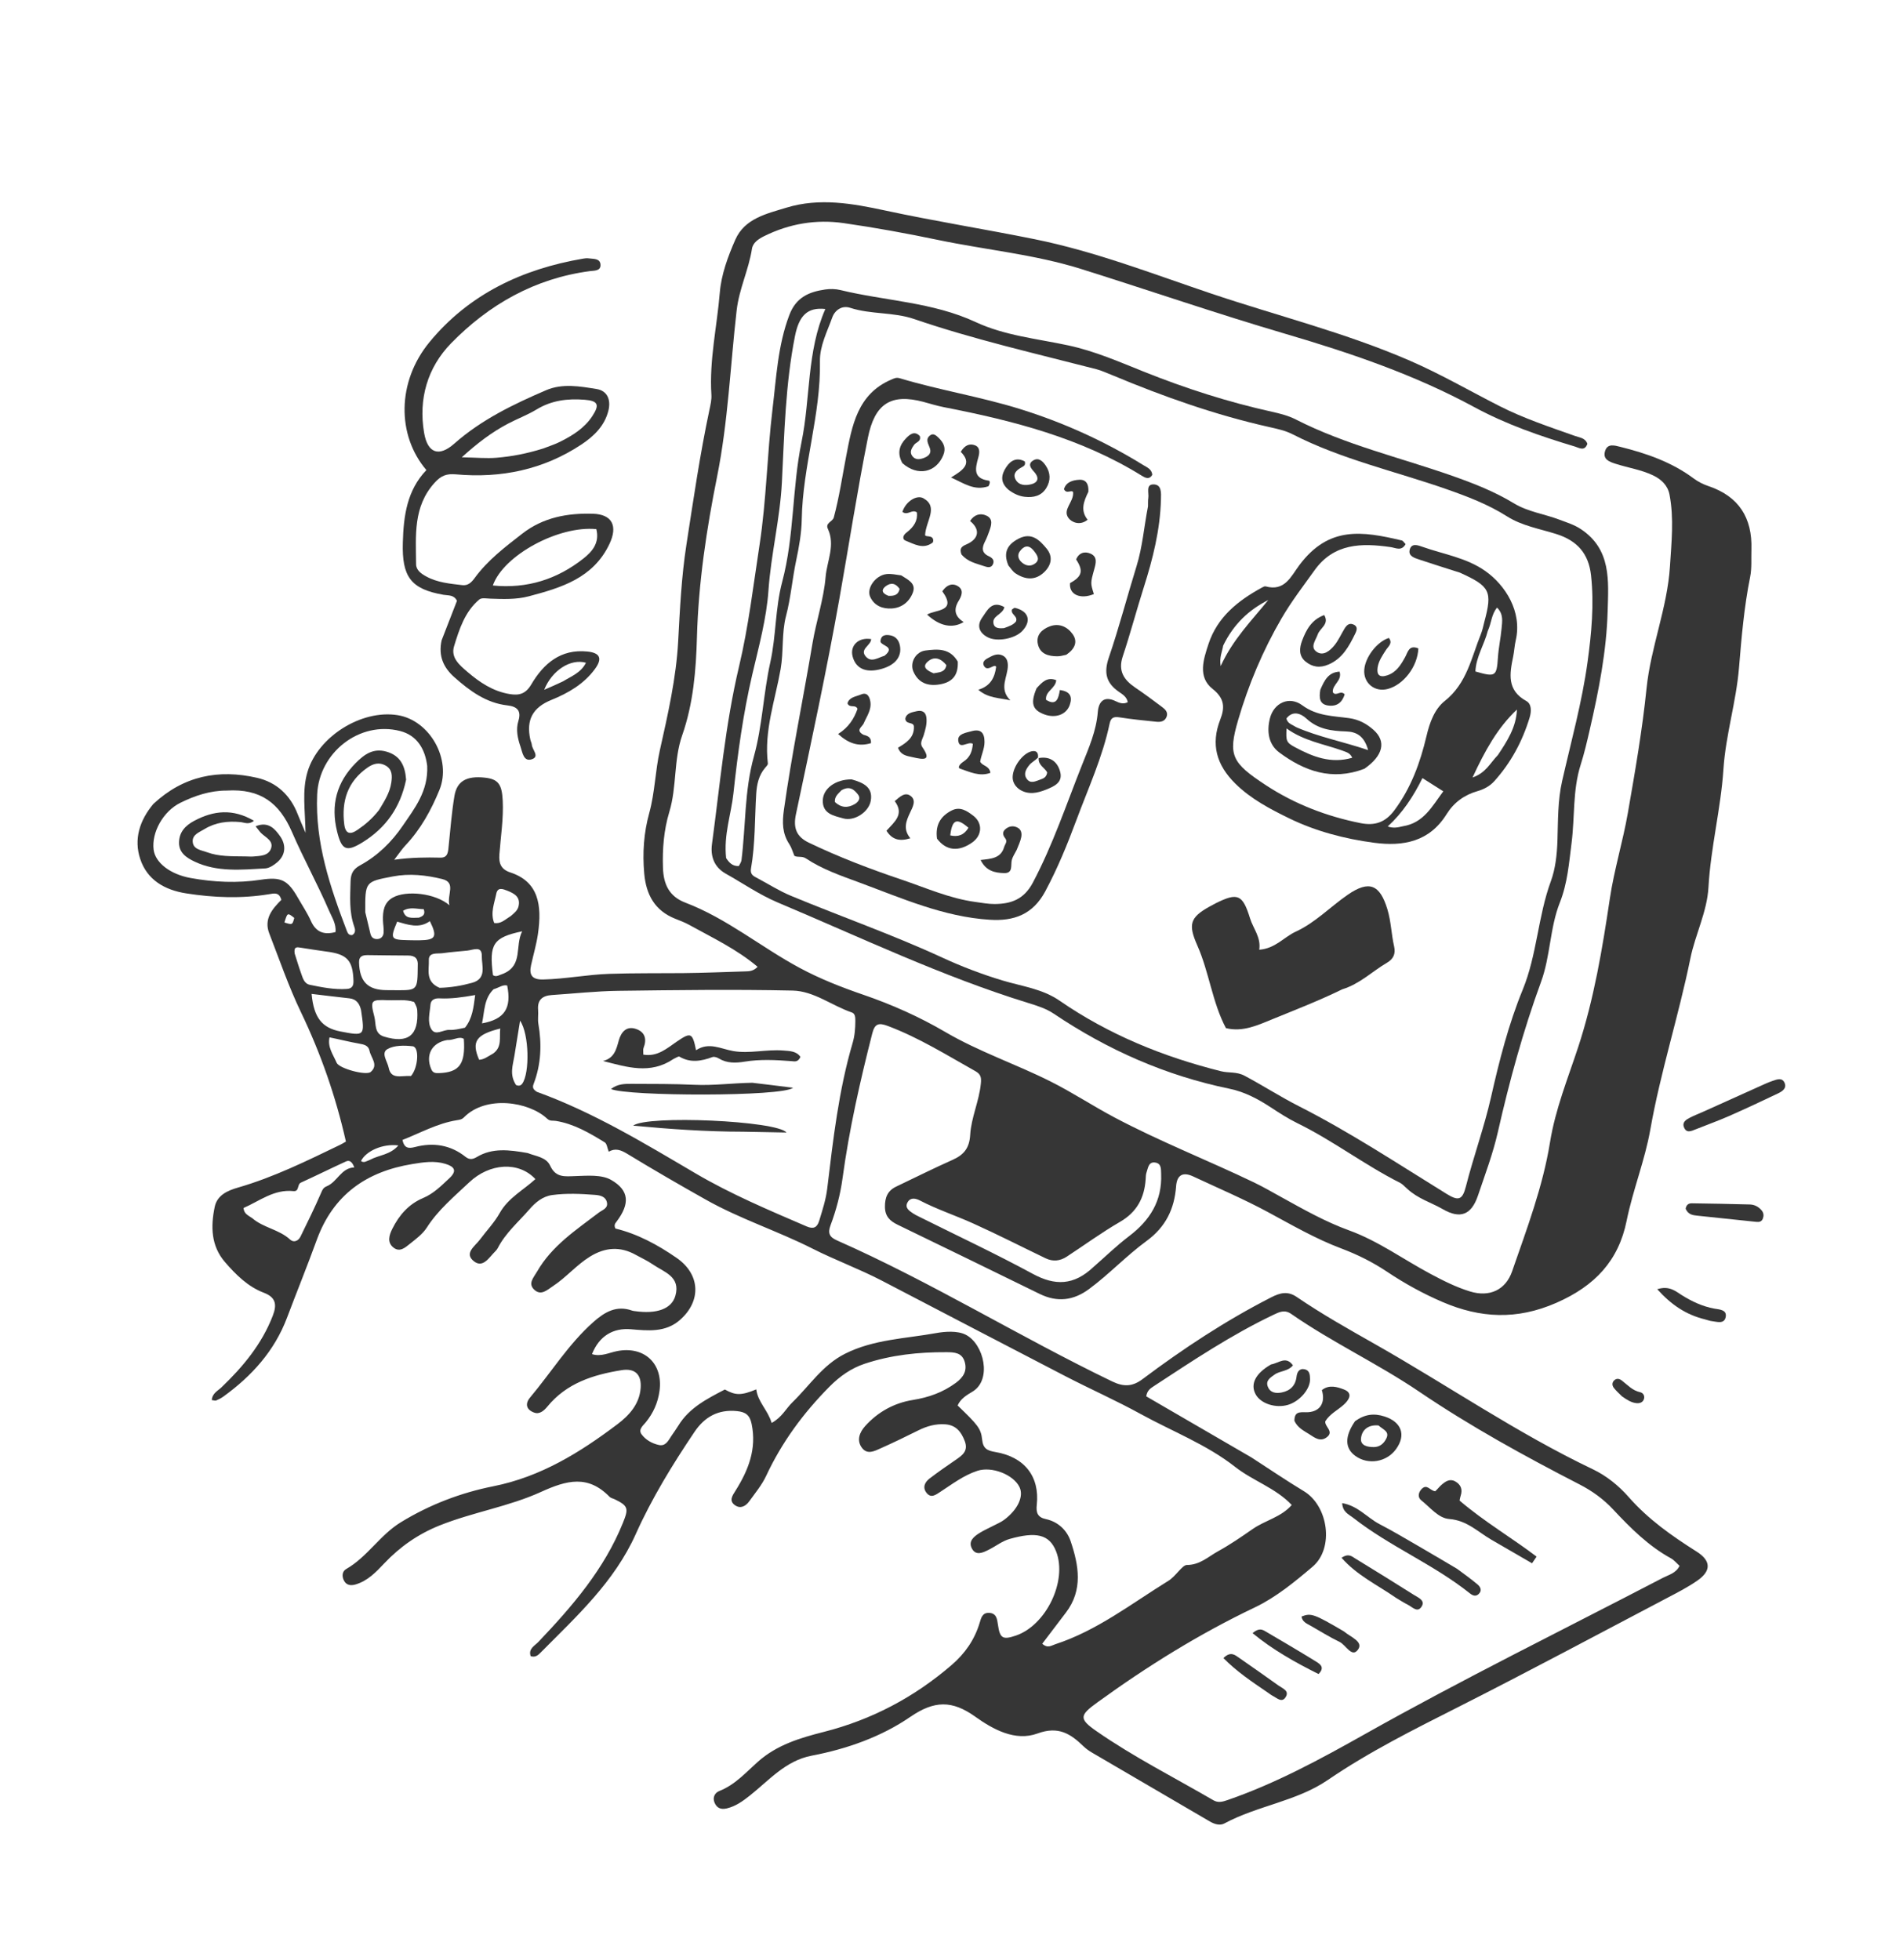 <svg width="200" height="206" viewBox="0 0 200 206" fill="none" xmlns="http://www.w3.org/2000/svg">
<path d="M16.119 84.494C19.302 81.529 22.986 80.828 27.002 81.747C29.062 82.218 30.511 83.564 31.288 85.576C31.493 86.107 31.728 86.626 32.11 87.529C32.068 85.113 31.729 83.098 32.32 81.119C33.424 77.422 37.979 74.55 41.796 75.165C45.181 75.71 47.495 79.828 46.18 83.034C45.308 85.159 44.211 87.157 42.615 88.847C42.258 89.225 41.97 89.667 41.432 90.362C43.247 90.112 44.769 90.105 46.292 90.14C47.104 90.159 47.095 89.477 47.157 88.879C47.336 87.139 47.472 85.391 47.758 83.668C48.021 82.085 49.037 81.531 50.941 81.731C52.359 81.88 52.75 82.425 52.834 84.135C52.929 86.043 52.624 87.921 52.483 89.81C52.41 90.779 52.681 91.383 53.633 91.695C56.576 92.659 56.988 95.083 56.535 98.172C56.374 99.274 56.053 100.352 55.813 101.443C55.582 102.492 55.94 102.974 57.082 102.947C59.413 102.894 61.702 102.431 64.037 102.353C66.614 102.267 69.186 102.3 71.76 102.277C73.943 102.257 76.125 102.16 78.308 102.096C78.737 102.084 79.173 102.083 79.622 101.613C77.413 99.751 74.873 98.558 72.434 97.207C71.968 96.949 71.463 96.76 70.966 96.563C68.814 95.708 67.904 94.03 67.707 91.808C67.515 89.653 67.657 87.537 68.233 85.456C68.83 83.293 68.863 81.028 69.346 78.868C70.194 75.076 71.062 71.287 71.273 67.413C71.457 64.017 71.617 60.633 72.138 57.266C72.873 52.52 73.561 47.767 74.561 43.067C74.671 42.548 74.799 42.008 74.765 41.487C74.532 37.863 75.355 34.323 75.65 30.745C75.806 28.855 76.506 26.946 77.282 25.188C78.266 22.959 80.563 22.465 82.654 21.825C86.138 20.758 89.629 21.394 93.026 22.124C98.244 23.247 103.511 24.083 108.738 25.14C115.091 26.425 121.127 28.775 127.239 30.836C134.228 33.193 141.414 34.967 148.203 37.922C151.418 39.321 154.447 41.076 157.564 42.664C160.127 43.97 162.85 44.869 165.551 45.827C166.042 46.001 166.616 46.03 166.829 46.647C166.537 47.472 165.964 47.066 165.508 46.929C161.874 45.839 158.288 44.602 154.944 42.789C148.669 39.388 141.983 37.113 135.158 35.107C127.943 32.987 120.825 30.533 113.648 28.278C108.723 26.73 103.571 26.261 98.542 25.209C95.263 24.523 91.971 23.925 88.661 23.449C85.764 23.033 82.954 23.51 80.309 24.82C79.723 25.11 79.128 25.507 79.03 26.141C78.689 28.347 77.681 30.353 77.421 32.613C76.751 38.437 76.528 44.294 75.365 50.09C74.252 55.63 73.404 61.256 73.247 66.973C73.152 70.426 72.87 73.934 71.691 77.3C70.791 79.866 71.14 82.702 70.347 85.322C69.763 87.251 69.608 89.229 69.677 91.232C69.735 92.917 70.312 94.218 72.033 94.872C76.386 96.528 79.977 99.543 84.038 101.726C86.187 102.881 88.434 103.762 90.739 104.553C93.727 105.577 96.637 106.876 99.346 108.464C102.89 110.541 106.763 111.835 110.399 113.659C112.695 114.81 114.849 116.237 117.126 117.443C121.896 119.972 126.922 121.939 131.78 124.271C132.786 124.754 133.753 125.319 134.731 125.858C137.026 127.125 139.302 128.416 141.785 129.316C144.861 130.432 147.512 132.383 150.38 133.909C151.715 134.62 153.052 135.293 154.5 135.736C156.533 136.357 158.234 135.595 158.919 133.617C160.462 129.165 162.15 124.714 162.898 120.075C163.466 116.561 164.773 113.366 165.86 110.06C167.534 104.967 168.403 99.71 169.193 94.422C169.644 91.405 170.557 88.459 171.082 85.449C171.838 81.103 172.599 76.746 173.046 72.361C173.491 67.996 175.231 63.907 175.507 59.533C175.666 57.018 175.942 54.49 175.461 51.984C175.278 51.026 174.615 50.383 173.725 49.959C172.485 49.368 171.129 49.17 169.837 48.758C169.159 48.542 168.417 48.301 168.689 47.406C168.941 46.578 169.682 46.813 170.295 46.966C173.045 47.65 175.691 48.567 178.001 50.288C178.462 50.631 179.003 50.904 179.548 51.088C182.744 52.163 184.171 54.422 184.068 57.734C184.037 58.707 184.123 59.706 183.933 60.648C183.298 63.803 183.029 66.993 182.764 70.192C182.468 73.774 181.366 77.239 181.129 80.835C180.855 85.005 179.79 89.071 179.555 93.255C179.409 95.837 178.169 98.204 177.654 100.73C176.424 106.769 174.516 112.645 173.442 118.73C172.871 121.966 171.612 125.061 170.954 128.309C170.106 132.499 167.631 135.149 163.57 136.929C159.39 138.761 155.559 138.532 151.641 136.858C149.602 135.988 147.632 134.904 145.768 133.658C144.269 132.655 142.654 131.851 140.968 131.217C138.273 130.205 135.801 128.766 133.278 127.405C130.72 126.024 128.034 124.88 125.397 123.646C124.344 123.153 123.694 123.467 123.606 124.669C123.429 127.062 122.515 128.957 120.492 130.436C118.381 131.979 116.572 133.918 114.457 135.482C112.809 136.7 111.11 136.896 109.265 135.993C104.294 133.56 99.319 131.133 94.337 128.721C93.527 128.329 93.015 127.84 93.005 126.847C92.995 125.864 93.278 125.145 94.187 124.714C96.16 123.776 98.113 122.793 100.109 121.906C101.292 121.379 101.882 120.676 101.964 119.276C102.071 117.452 102.908 115.731 103.085 113.88C103.144 113.264 103.095 112.91 102.513 112.583C99.509 110.896 96.585 109.069 93.337 107.841C92.371 107.476 91.943 107.558 91.676 108.604C90.394 113.635 89.246 118.693 88.548 123.843C88.318 125.538 87.885 127.184 87.287 128.779C86.981 129.594 87.162 130.016 87.954 130.366C97.88 134.749 107.118 140.482 116.881 145.19C118.106 145.781 119.024 145.739 120.074 144.952C124.355 141.738 128.812 138.801 133.588 136.359C134.545 135.869 135.339 135.668 136.285 136.315C138.937 138.126 141.735 139.698 144.526 141.28C152.172 145.615 159.432 150.623 167.39 154.417C168.848 155.112 170.126 156.153 171.179 157.352C173.232 159.692 175.719 161.436 178.314 163.078C179.829 164.038 179.867 165.097 178.386 166.126C177.394 166.816 176.304 167.374 175.23 167.938C167.916 171.78 160.634 175.684 153.262 179.411C148.575 181.781 143.895 184.114 139.539 187.088C136.258 189.327 132.159 189.773 128.682 191.647C128.216 191.898 127.646 191.731 127.15 191.44C123.041 189.032 118.923 186.638 114.813 184.231C114.48 184.036 114.151 183.81 113.874 183.542C112.504 182.214 111.228 181.39 109.038 182.193C106.699 183.05 104.367 181.765 102.5 180.429C100.066 178.687 98.191 178.719 95.675 180.444C92.602 182.553 89.01 183.817 85.299 184.527C82.548 185.053 80.818 187.127 78.783 188.736C78.048 189.316 77.321 189.84 76.392 190.066C75.758 190.221 75.33 190.024 75.094 189.456C74.867 188.912 75.131 188.42 75.6 188.237C77.243 187.595 78.382 186.294 79.639 185.175C81.646 183.388 84.067 182.665 86.581 182.026C91.605 180.751 96.076 178.389 100.013 174.996C101.423 173.782 102.424 172.339 102.957 170.571C103.119 170.032 103.243 169.492 103.94 169.517C104.726 169.545 104.795 170.157 104.88 170.758C105.083 172.197 105.384 172.372 106.769 171.902C109.941 170.824 112.205 166.152 110.994 163.054C110.282 161.231 108.848 160.976 106.114 161.745C105.337 161.964 104.655 162.509 103.917 162.879C103.299 163.189 102.562 163.557 102.136 162.739C101.737 161.972 102.371 161.477 102.968 161.108C103.421 160.827 103.915 160.613 104.388 160.364C104.775 160.161 105.19 159.994 105.536 159.735C106.973 158.661 107.611 157.269 107.149 156.302C106.523 154.99 104.242 154.084 102.715 154.588C101.266 155.065 100.059 155.995 98.797 156.815C98.337 157.115 97.853 157.489 97.391 156.92C96.929 156.352 97.18 155.791 97.69 155.4C98.576 154.72 99.496 154.082 100.419 153.451C101.126 152.966 101.793 152.517 101.394 151.463C101.02 150.474 100.465 149.775 99.331 149.698C98.33 149.63 97.416 149.89 96.526 150.331C95.221 150.98 93.91 151.619 92.579 152.211C91.931 152.499 91.162 152.934 90.588 152.17C89.99 151.375 90.353 150.524 90.914 149.897C92.249 148.404 93.97 147.455 95.926 147.142C97.6 146.874 99.095 146.343 100.458 145.34C101.251 144.755 101.675 144.072 101.377 143.099C101.089 142.157 100.286 142.123 99.478 142.118C96.553 142.101 93.664 142.407 90.882 143.331C89.449 143.807 88.254 144.65 87.15 145.767C84.417 148.532 82.167 151.587 80.522 155.114C80.075 156.071 79.374 156.914 78.751 157.781C78.38 158.298 77.829 158.614 77.243 158.201C76.588 157.739 76.964 157.207 77.293 156.685C78.642 154.542 79.54 152.304 78.996 149.668C78.799 148.712 78.352 148.401 77.447 148.309C75.481 148.111 74.051 148.921 72.99 150.494C70.679 153.925 68.509 157.464 66.82 161.228C64.555 166.277 60.605 169.87 56.847 173.661C56.585 173.926 56.297 174.236 55.773 174.066C55.501 173.289 56.191 172.981 56.586 172.565C60.15 168.819 63.502 164.933 65.473 160.042C66.071 158.559 66.046 158.272 64.588 157.57C64.413 157.486 64.192 157.451 64.065 157.321C61.797 154.989 59.583 155.562 56.851 156.807C53.479 158.343 49.704 158.931 46.222 160.321C43.961 161.223 42.036 162.564 40.384 164.315C39.507 165.244 38.639 166.152 37.371 166.53C36.853 166.684 36.374 166.61 36.128 166.083C35.931 165.661 35.947 165.159 36.386 164.907C38.609 163.636 39.928 161.339 42.122 159.996C45.154 158.139 48.433 156.889 51.842 156.211C56.831 155.218 60.945 152.664 64.877 149.699C66.098 148.779 67.206 147.596 67.331 145.879C67.434 144.45 66.727 143.781 65.321 144.008C62.337 144.49 59.549 145.367 57.528 147.834C57.19 148.245 56.724 148.673 56.153 148.472C55.339 148.185 55.132 147.569 55.715 146.874C57.932 144.236 59.751 141.265 62.356 138.953C63.538 137.904 64.79 137.154 66.446 137.752C66.536 137.785 66.637 137.789 66.733 137.803C69.004 138.127 70.584 137.583 70.98 136.19C71.558 134.157 69.772 133.7 68.593 132.883C68.037 132.498 67.409 132.216 66.814 131.886C65.168 130.97 63.589 131.091 61.995 132.079C60.576 132.958 59.508 134.26 58.122 135.168C57.53 135.555 56.883 136.213 56.174 135.574C55.438 134.912 56.083 134.278 56.445 133.646C57.999 130.934 60.541 129.274 62.933 127.449C63.301 127.168 63.907 127.014 63.792 126.4C63.672 125.765 63.093 125.628 62.55 125.586C61.047 125.469 59.538 125.399 58.039 125.601C57.022 125.738 56.266 126.382 55.624 127.123C54.482 128.44 53.129 129.587 52.314 131.174C52.249 131.302 52.153 131.42 52.049 131.521C51.414 132.14 50.774 133.311 49.819 132.572C48.725 131.725 49.913 130.988 50.426 130.299C51.122 129.363 51.952 128.505 52.516 127.496C53.404 125.906 55.001 125.09 56.268 123.926C54.508 122.032 51.454 122.244 49.317 124.264C47.733 125.761 46.053 127.149 44.854 129.025C44.422 129.701 43.714 130.22 43.071 130.734C42.596 131.114 42.026 131.633 41.381 131.145C40.647 130.59 40.899 129.821 41.229 129.154C41.94 127.72 42.959 126.55 44.461 125.918C45.573 125.45 46.385 124.623 47.235 123.826C48.075 123.038 47.749 122.608 46.805 122.322C45.648 121.971 44.514 122.151 43.354 122.34C38.505 123.128 35.015 125.577 33.289 130.323C32.293 133.065 31.193 135.768 30.164 138.497C28.845 141.994 26.46 144.621 23.488 146.774C23.254 146.944 22.991 147.08 22.724 147.191C22.616 147.236 22.462 147.173 22.259 147.152C22.304 146.435 22.891 146.183 23.276 145.813C25.544 143.64 27.517 141.271 28.668 138.286C29.117 137.124 28.999 136.356 27.73 135.871C26.049 135.23 24.799 133.982 23.647 132.651C22.168 130.941 22.14 128.902 22.564 126.851C22.821 125.61 23.917 125.132 25.023 124.813C28.772 123.729 32.254 122.007 35.751 120.321C35.964 120.218 36.164 120.09 36.355 119.982C35.283 115.222 33.709 110.714 31.618 106.361C30.338 103.694 29.373 100.873 28.3 98.109C27.707 96.581 28.622 95.523 29.571 94.576C29.337 93.747 28.822 93.893 28.267 93.984C25.366 94.461 22.473 94.351 19.573 93.897C17.284 93.539 15.457 92.471 14.731 90.262C14.06 88.221 14.648 86.248 16.119 84.494ZM131.525 153.182C133.36 154.368 135.169 155.6 137.038 156.73C139.605 158.28 140.236 162.721 137.951 164.662C136.07 166.259 134.094 167.884 131.893 168.934C126.033 171.728 120.573 175.124 115.333 178.924C113.464 180.279 113.364 180.646 115.229 181.943C119.143 184.665 123.404 186.811 127.515 189.206C128.039 189.511 128.504 189.366 129.033 189.183C134.093 187.431 138.738 184.91 143.413 182.279C153.695 176.495 164.298 171.286 174.766 165.833C175.381 165.513 176.136 165.355 176.516 164.573C176.192 164.284 175.943 163.966 175.618 163.787C173.236 162.479 171.354 160.59 169.521 158.632C168.516 157.558 167.331 156.699 166.029 156.029C160.241 153.049 154.552 149.926 149.144 146.262C144.807 143.324 140.016 141.092 135.699 138.094C134.998 137.607 134.427 137.906 133.805 138.203C129.407 140.303 125.365 142.999 121.302 145.662C120.94 145.899 120.553 146.129 120.468 146.76C124.067 148.847 127.706 150.958 131.525 153.182ZM55.456 121.188C56.306 121.525 57.403 121.615 57.814 122.505C58.41 123.797 59.347 123.645 60.46 123.61C61.726 123.57 63.215 123.433 64.224 124.01C66.161 125.119 66.198 126.531 64.814 128.373C64.669 128.565 64.488 128.746 64.68 129.123C66.987 129.679 69.116 130.826 71.113 132.209C73.609 133.936 73.734 136.748 71.447 138.742C69.932 140.064 68.092 139.86 66.312 139.707C64.451 139.546 62.973 140.407 62.218 142.321C63.176 142.631 64.032 142.154 64.912 141.992C67.746 141.473 69.698 143.335 69.314 146.18C69.145 147.426 68.665 148.504 67.878 149.476C67.593 149.828 67.058 150.234 67.418 150.736C67.846 151.331 68.519 151.711 69.24 151.871C69.961 152.03 70.234 151.413 70.556 150.93C70.799 150.566 71.062 150.215 71.289 149.841C72.424 147.972 74.292 147.024 76.18 146.04C77.305 146.671 77.9 146.68 79.483 146.027C79.65 147.363 80.71 148.219 81.097 149.553C82.178 148.968 82.602 148.043 83.283 147.382C85.081 145.64 86.446 143.47 88.807 142.283C91.838 140.759 95.174 140.695 98.386 140.11C99.312 139.942 100.638 139.842 101.498 140.284C103.426 141.273 104.27 145.032 102.205 146.264C101.605 146.622 100.95 147.009 100.645 147.718C102.712 149.719 103.098 150.108 103.22 151.3C103.316 152.244 103.749 152.466 104.593 152.607C107.682 153.123 109.287 155.194 108.962 158.164C108.874 158.97 109.045 159.475 109.907 159.659C111.208 159.936 112.138 160.841 112.525 161.992C113.372 164.515 113.843 167.102 112.024 169.487C111.188 170.582 110.357 171.679 109.536 172.76C110.11 173.279 110.501 172.946 110.894 172.818C115.304 171.382 118.925 168.534 122.802 166.142C123.57 165.668 124.251 164.487 124.729 164.484C126.12 164.477 126.959 163.623 127.987 163.057C129.257 162.358 130.467 161.529 131.645 160.708C132.963 159.789 134.647 159.461 135.758 158.175C134.044 156.373 131.69 155.65 129.814 154.177C126.808 151.815 123.201 150.443 119.873 148.612C117.294 147.193 114.594 145.998 111.978 144.645C105.534 141.313 99.109 137.943 92.672 134.596C90.292 133.359 87.77 132.436 85.369 131.222C81.719 129.377 77.785 128.115 74.205 126.1C71.421 124.533 68.654 122.934 65.926 121.272C65.251 120.861 64.669 120.645 63.978 121.045C63.816 120.644 63.781 120.202 63.559 120.066C61.95 119.076 60.312 118.113 58.408 117.808C58.09 117.757 57.812 117.864 57.504 117.576C55.583 115.777 51.078 115.084 48.762 117.435C48.529 117.671 48.283 117.694 47.991 117.741C45.958 118.069 44.179 119.076 42.297 119.811C42.483 120.679 42.921 120.736 43.613 120.555C45.532 120.052 47.345 120.327 48.927 121.587C49.369 121.939 49.731 121.831 50.121 121.599C51.745 120.632 53.481 120.839 55.456 121.188ZM56.43 114.757C62.351 116.899 67.701 120.15 73.097 123.322C76.828 125.515 80.813 127.193 84.78 128.901C85.481 129.203 85.876 129.028 86.095 128.306C86.434 127.192 86.798 126.088 86.939 124.923C87.56 119.773 88.138 114.613 89.61 109.612C89.834 108.85 89.89 108.088 89.894 107.31C89.895 106.961 89.889 106.537 89.535 106.416C87.433 105.701 85.544 104.161 83.309 104.112C77.198 103.978 71.08 104.058 64.966 104.138C62.643 104.168 60.323 104.428 58.001 104.58C57.022 104.645 56.462 105.075 56.553 106.145C56.593 106.628 56.5 107.128 56.581 107.601C56.951 109.751 56.872 111.858 56.087 113.91C55.966 114.226 55.954 114.465 56.43 114.757ZM23.833 83.09C22.092 83.087 20.48 83.621 18.952 84.378C17.141 85.275 15.922 87.493 16.143 89.293C16.311 90.666 17.88 91.892 20.04 92.282C22.486 92.723 24.942 92.838 27.414 92.462C29.557 92.136 30.248 92.496 31.319 94.377C31.775 95.178 32.296 95.949 32.671 96.787C33.207 97.986 34.06 98.282 35.261 97.961C35.349 97.096 34.889 96.426 34.589 95.731C33.381 92.926 31.896 90.24 30.687 87.448C29.37 84.41 27.403 82.872 23.833 83.09ZM44.898 80.502C44.678 78.708 43.818 77.284 42.048 76.83C37.778 75.734 33.526 79.108 33.333 83.499C33.11 88.585 34.7 93.245 36.467 97.879C36.553 98.105 36.69 98.316 37.017 98.274C37.401 98.071 37.335 97.677 37.231 97.388C36.674 95.832 36.806 94.248 36.844 92.638C36.865 91.741 37.185 91.309 37.876 90.931C39.703 89.93 41.17 88.487 42.321 86.797C43.563 84.971 45.013 83.177 44.898 80.502ZM114.929 133.156C116.172 132.071 117.361 130.912 118.673 129.916C120.857 128.258 122.148 126.201 122.032 123.385C122.012 122.9 122.073 122.312 121.456 122.195C120.7 122.051 120.665 122.75 120.496 123.228C120.417 123.451 120.423 123.707 120.406 123.949C120.27 125.902 119.485 127.394 117.709 128.421C115.78 129.537 113.972 130.862 112.104 132.083C111.404 132.54 110.65 132.615 109.886 132.247C107.355 131.028 104.851 129.75 102.292 128.594C100.438 127.756 98.496 127.118 96.683 126.177C96.24 125.948 95.696 125.82 95.388 126.358C95.061 126.929 95.536 127.242 95.943 127.52C96.142 127.656 96.364 127.762 96.581 127.87C100.575 129.864 104.623 131.759 108.545 133.885C110.871 135.145 112.847 135.128 114.929 133.156ZM26.518 128.038C27.69 129.053 29.339 129.214 30.495 130.286C30.866 130.629 31.353 130.436 31.582 129.968C32.324 128.452 33.07 126.936 33.74 125.388C33.885 125.053 33.965 124.833 34.329 124.683C35.47 124.216 35.843 122.75 37.233 122.699C37.013 122.077 36.714 121.908 36.358 122.071C34.774 122.797 33.212 123.572 31.626 124.295C31.205 124.488 31.477 125.254 30.838 125.188C28.783 124.976 27.27 126.237 25.593 126.962C25.642 127.558 26.031 127.708 26.518 128.038ZM38.39 95.878C38.57 96.632 38.748 97.387 38.931 98.14C39.024 98.522 39.269 98.718 39.666 98.698C40.081 98.676 40.289 98.38 40.317 98.033C40.352 97.607 40.261 97.173 40.248 96.741C40.219 95.784 40.35 94.863 41.275 94.342C42.698 93.539 45.773 93.876 47.233 95.144C46.943 94.033 47.987 92.759 46.466 92.388C44.792 91.979 43.044 91.778 41.279 92.118C38.378 92.676 38.371 92.642 38.39 95.878ZM43.905 101.505C43.965 100.773 43.641 100.427 42.896 100.428C41.488 100.428 40.08 100.397 38.672 100.385C38.14 100.38 37.713 100.469 37.735 101.176C37.795 103.174 38.653 104.052 40.608 104.066C40.948 104.069 41.288 104.072 41.628 104.073C43.881 104.085 43.881 104.085 43.905 101.505ZM30.968 100.212C31.191 100.905 31.396 101.604 31.642 102.289C31.821 102.786 31.959 103.382 32.568 103.507C33.849 103.771 35.136 104.029 36.461 103.939C37.046 103.899 37.166 103.556 37.148 103.049C37.074 100.923 36.476 100.285 34.313 100.011C33.4 99.895 32.493 99.736 31.583 99.601C31.243 99.551 30.859 99.45 30.968 100.212ZM46.198 103.822C47.361 103.796 48.505 103.603 49.618 103.295C51.197 102.858 50.616 101.48 50.637 100.493C50.661 99.358 49.741 99.844 49.123 99.909C48.263 99.999 47.398 100.056 46.543 100.179C45.969 100.262 45.031 100.041 45.07 100.926C45.113 101.916 44.665 103.17 46.198 103.822ZM37.944 106.154C37.785 105.495 37.47 105.008 36.72 104.927C35.405 104.784 34.092 104.62 32.748 104.461C32.98 106.964 33.843 108.037 35.782 108.41C38.341 108.9 38.348 108.894 37.944 106.154ZM43.522 105.311C42.625 105.008 41.694 105.159 40.78 105.123C38.972 105.052 38.896 105.122 39.348 106.876C39.538 107.61 39.304 108.627 40.362 108.949C42.891 109.717 44.022 108.819 43.85 106.183C43.834 105.946 43.751 105.713 43.522 105.311ZM48.871 108.013C49.655 107.035 49.77 105.872 49.94 104.581C48.597 104.821 47.406 104.991 46.197 104.93C45.727 104.906 45.281 105.053 45.239 105.6C45.172 106.463 44.884 107.419 45.333 108.17C45.771 108.903 46.577 108.209 47.22 108.246C47.696 108.273 48.18 108.163 48.871 108.013ZM34.634 109.03C34.398 110.05 35.02 110.85 35.378 111.695C35.636 112.306 38.483 113.07 38.957 112.666C39.817 111.935 38.984 111.181 38.836 110.445C38.721 109.877 38.26 109.777 37.748 109.688C36.757 109.516 35.779 109.261 34.634 109.03ZM46.993 109.31C45.382 109.585 44.687 110.88 45.325 112.377C45.492 112.769 45.755 112.799 46.128 112.787C48.285 112.713 48.932 111.839 48.748 109.187C48.217 108.876 47.735 109.346 46.993 109.31ZM52.95 102.313C54.985 101.416 54.099 99.424 54.879 97.882C51.815 98.53 51.39 99.226 51.81 102.489C52.151 102.736 52.448 102.48 52.95 102.313ZM43.195 113.091C43.959 112.21 44.092 110.049 43.37 109.965C42.496 109.863 41.443 109.852 40.726 110.258C40.005 110.666 40.719 111.561 40.85 112.225C41.102 113.499 42.163 113.026 43.195 113.091ZM54.238 114.042C54.485 114.146 54.717 114.13 54.883 113.902C55.687 112.793 55.62 108.676 54.658 107.276C54.443 108.609 54.249 109.787 54.063 110.965C53.907 111.951 53.513 112.938 54.238 114.042ZM51.874 103.971C50.859 104.961 50.932 106.263 50.659 107.56C53.047 107.128 53.779 105.949 53.304 103.579C52.839 103.466 52.479 103.791 51.874 103.971ZM45.178 96.813C44.049 97.63 42.882 97.188 41.741 96.868C40.988 98.685 41.046 98.776 42.931 98.816C43.318 98.824 43.705 98.831 44.092 98.826C45.787 98.804 45.993 98.467 45.178 96.813ZM53.694 96.269C54.019 95.985 54.383 95.717 54.492 95.275C54.736 94.275 54.062 93.906 53.304 93.609C52.839 93.427 52.3 93.218 52.158 93.928C51.959 94.933 51.521 95.942 51.935 97.004C52.629 97.129 53.044 96.672 53.694 96.269ZM51.847 110.715C52.783 110.025 52.464 109.048 52.575 108.102C50.009 108.739 49.535 109.477 50.353 111.383C50.86 111.368 51.247 111.055 51.847 110.715ZM38.926 121.88C39.825 121.395 41 121.39 41.868 120.388C40.211 120.177 38.456 120.982 37.942 122.023C38.23 122.253 38.487 122.061 38.926 121.88ZM44.016 96.451C44.4 96.312 44.745 96.148 44.533 95.557C43.818 95.549 43.074 95.284 42.364 95.724C42.603 96.602 43.242 96.462 44.016 96.451ZM30.928 96.477C30.213 95.91 30.213 95.91 29.892 96.953C30.728 97.216 30.728 97.216 30.928 96.477Z" fill="#363636"/>
<path d="M147.894 124.944C147.593 124.685 147.395 124.446 147.142 124.318C143.414 122.441 140.085 119.876 136.332 118.04C135.377 117.572 134.473 116.988 133.581 116.402C132.229 115.514 130.814 114.758 129.225 114.431C122.532 113.055 116.411 110.351 110.753 106.545C109.941 105.999 109.006 105.706 108.076 105.419C99.009 102.625 90.461 98.527 81.745 94.857C79.832 94.052 78.09 92.844 76.269 91.821C75.044 91.132 74.654 89.989 74.827 88.713C75.671 82.466 76.216 76.181 77.679 70.015C78.672 65.827 79.172 61.528 79.827 57.265C80.557 52.506 80.621 47.717 81.193 42.965C81.592 39.653 81.746 36.307 82.955 33.112C83.661 31.245 85.025 30.674 86.721 30.427C87.241 30.351 87.808 30.361 88.317 30.484C93.054 31.634 98.015 31.744 102.555 33.857C105.602 35.276 109.011 35.601 112.277 36.303C115.062 36.902 117.637 38.032 120.234 39.072C124.62 40.828 129.082 42.261 133.688 43.28C134.537 43.468 135.411 43.691 136.178 44.083C141.404 46.753 147.109 48.075 152.598 50.002C154.848 50.792 157.062 51.656 159.109 52.901C160.583 53.797 162.302 54.015 163.883 54.616C164.652 54.909 165.43 55.139 166.137 55.607C169.357 57.738 169.048 61.035 168.96 64.214C168.843 68.448 168.024 72.591 167.076 76.707C166.793 77.937 166.507 79.171 166.125 80.372C165.271 83.057 165.518 85.865 165.167 88.606C164.896 90.729 164.74 92.833 163.937 94.857C162.878 97.527 162.956 100.474 161.961 103.192C160.075 108.345 158.634 113.635 157.418 118.992C156.904 121.256 156.074 123.452 155.329 125.658C154.648 127.673 153.485 128.155 151.635 127.088C150.419 126.387 149.027 125.995 147.894 124.944ZM116.871 39.42C116.327 39.213 115.796 38.952 115.236 38.807C108.818 37.149 102.348 35.678 96.066 33.528C93.887 32.782 91.536 33.063 89.345 32.35C88.481 32.069 87.74 32.609 87.471 33.36C86.932 34.861 86.142 36.375 86.173 37.965C86.281 43.598 84.356 48.98 84.262 54.583C84.237 56.027 83.976 57.484 83.676 58.904C83.266 60.841 83.116 62.812 82.608 64.747C82.139 66.531 82.368 68.471 82.041 70.33C81.463 73.612 80.285 76.817 80.7 80.237C80.718 80.381 80.526 80.566 80.405 80.708C79.737 81.491 79.537 82.466 79.477 83.422C79.314 86.041 79.384 88.678 78.929 91.274C78.84 91.781 79.045 92.003 79.41 92.194C80.654 92.848 81.832 93.615 83.144 94.159C88.429 96.351 93.832 98.245 99.037 100.648C101.08 101.591 103.213 102.405 105.4 103.062C107.411 103.665 109.546 103.922 111.365 105.178C116.531 108.743 122.247 111.067 128.319 112.588C129.139 112.794 129.96 112.612 130.812 113.068C132.74 114.098 134.583 115.285 136.521 116.27C141.892 118.998 146.904 122.313 152.015 125.468C153.262 126.239 153.691 126.16 154.064 124.692C154.864 121.544 155.982 118.497 156.703 115.313C157.567 111.493 158.538 107.665 160.035 104.014C161.537 100.351 161.629 96.326 162.995 92.607C163.469 91.317 163.637 89.812 163.684 88.326C163.749 86.249 163.709 84.138 164.177 82.082C165.122 77.923 166.268 73.803 166.849 69.57C167.262 66.556 167.548 63.527 167.214 60.474C166.963 58.188 165.77 56.826 163.56 56.127C161.815 55.575 159.957 55.27 158.378 54.267C156.389 53.005 154.207 52.177 152.011 51.408C146.613 49.52 140.988 48.279 135.851 45.644C135.087 45.252 134.202 45.066 133.352 44.874C127.753 43.614 122.365 41.718 116.871 39.42ZM76.314 90.186C76.618 90.639 76.95 91.047 77.646 91.026C77.736 90.835 77.898 90.634 77.926 90.416C78.384 86.785 78.228 83.118 79.233 79.501C80.122 76.298 80.228 72.887 80.957 69.609C81.576 66.822 81.463 63.944 82.211 61.136C83.484 56.353 83.239 51.327 84.238 46.46C85.188 41.833 84.775 36.962 86.741 32.477C84.869 32.27 83.977 33.165 83.549 35.326C82.544 40.392 82.434 45.551 82.176 50.671C81.983 54.519 81.029 58.228 80.763 62.055C80.558 65.025 79.745 67.966 79.063 70.888C78.102 75.009 77.533 79.184 77.082 83.381C76.845 85.59 76.043 87.724 76.314 90.186Z" fill="#363636"/>
<path d="M46.416 67.292C46.981 65.823 47.509 64.471 48.026 63.146C47.705 62.493 47.117 62.601 46.611 62.514C43.136 61.917 42.24 60.578 42.336 57.043C42.412 54.188 42.78 51.53 44.812 49.406C41.697 45.752 41.707 40.13 45.136 35.961C49.293 30.906 54.906 28.271 61.285 27.183C61.475 27.15 61.676 27.127 61.865 27.154C62.371 27.228 63.094 27.131 63.112 27.849C63.129 28.496 62.444 28.435 61.988 28.496C56.216 29.263 51.396 31.995 47.411 36.077C44.938 38.611 43.961 41.915 44.573 45.493C44.94 47.642 46.134 48.051 47.742 46.63C50.594 44.109 53.96 42.487 57.398 41.01C59.103 40.277 60.957 40.603 62.713 40.89C63.829 41.072 64.22 42.022 63.945 43.145C63.547 44.77 62.395 45.864 61.102 46.721C57.105 49.369 52.639 50.285 47.914 49.855C46.902 49.762 46.34 50.01 45.682 50.733C43.401 53.241 43.709 56.296 43.73 59.296C43.734 59.941 44.278 60.302 44.798 60.588C45.976 61.236 47.29 61.345 48.588 61.5C49.208 61.574 49.571 61.182 49.898 60.735C51.266 58.864 53.088 57.488 54.894 56.084C57.092 54.377 59.633 53.919 62.3 53.995C64.351 54.054 64.948 55.286 64.049 57.178C62.343 60.77 58.983 61.772 55.57 62.674C54.25 63.023 52.874 62.967 51.512 62.919C51.127 62.905 50.612 62.805 50.375 63.005C48.858 64.28 48.271 66.121 47.722 67.919C47.356 69.12 48.28 69.889 49.107 70.6C50.412 71.722 51.812 72.659 53.558 72.947C54.541 73.11 55.238 72.952 55.835 71.937C57.128 69.74 58.93 68.189 61.735 68.478C63.062 68.615 63.34 69.203 62.53 70.308C61.371 71.889 59.731 72.841 57.957 73.56C55.996 74.355 55.278 75.648 55.734 77.722C55.776 77.911 55.877 78.092 55.893 78.282C55.934 78.8 56.731 79.502 55.922 79.79C55.022 80.111 54.912 79.088 54.712 78.504C54.412 77.632 54.196 76.696 54.479 75.782C54.823 74.669 54.322 74.253 53.323 74.139C51.081 73.882 49.372 72.61 47.755 71.18C46.624 70.18 46.044 68.957 46.416 67.292ZM57.1 47.134C57.688 46.903 58.296 46.714 58.858 46.433C60.17 45.776 61.413 45.008 62.245 43.745C63.047 42.53 62.848 42.127 61.45 42.015C59.67 41.872 57.981 42.072 56.403 43.029C55.452 43.607 54.392 44.002 53.404 44.521C51.719 45.408 50.214 46.533 48.532 48.063C50.054 48.091 51.125 48.198 52.18 48.111C53.773 47.979 55.35 47.684 57.1 47.134ZM62.673 55.613C58.73 55.219 52.907 58.351 51.797 61.537C55.385 61.894 58.551 60.89 61.318 58.699C62.201 58 63.042 57.088 62.673 55.613ZM59.173 71.612C60.049 71.072 61.069 70.701 61.582 69.655C59.976 69.196 58.012 70.45 57.191 72.5C57.867 72.208 58.431 71.964 59.173 71.612Z" fill="#363636"/>
<path d="M179.023 116.837C181.068 115.92 183.009 115.04 184.954 114.165C185.395 113.966 185.836 113.76 186.294 113.604C186.745 113.451 187.309 113.217 187.56 113.823C187.8 114.401 187.289 114.717 186.856 114.924C185.15 115.738 183.439 116.541 181.71 117.301C180.557 117.808 179.368 118.231 178.198 118.7C177.734 118.886 177.236 119.131 176.98 118.475C176.772 117.944 177.201 117.678 177.596 117.475C178.026 117.253 178.478 117.074 179.023 116.837Z" fill="#363636"/>
<path d="M177.156 127.038C177.244 126.567 177.519 126.467 177.818 126.471C179.849 126.501 181.881 126.536 183.912 126.593C184.413 126.607 184.845 126.846 185.164 127.241C185.358 127.483 185.381 127.774 185.277 128.065C185.158 128.399 184.893 128.454 184.578 128.421C182.519 128.204 180.459 127.995 178.4 127.772C177.921 127.72 177.425 127.672 177.156 127.038Z" fill="#363636"/>
<path d="M179.2 138.673C177.162 138.172 175.64 137.126 174.17 135.498C175.456 135.096 176.118 135.728 176.739 136.115C177.819 136.789 178.916 137.307 180.169 137.538C180.69 137.633 181.542 137.643 181.359 138.452C181.191 139.199 180.425 138.908 179.873 138.85C179.684 138.83 179.502 138.748 179.2 138.673Z" fill="#363636"/>
<path d="M170.472 146.765C170.121 146.419 169.83 146.16 169.6 145.854C169.415 145.608 169.403 145.302 169.657 145.07C169.914 144.835 170.204 144.907 170.447 145.094C171.052 145.562 171.568 146.153 172.374 146.324C172.679 146.388 172.861 146.679 172.785 146.996C172.692 147.384 172.357 147.507 171.995 147.475C171.449 147.426 171.001 147.13 170.472 146.765Z" fill="#363636"/>
<path d="M150.842 156.731C151.115 156.477 151.289 156.238 151.508 156.051C151.922 155.696 152.375 155.379 152.947 155.702C153.528 156.032 153.725 156.529 153.52 157.183C153.436 157.451 153.397 157.733 153.4 157.718C156.04 159.967 158.89 161.626 161.491 163.605C161.332 163.838 161.173 164.071 161.013 164.305C159.588 163.479 158.161 162.656 156.737 161.827C155.318 161.002 154.163 159.79 152.312 159.651C151.165 159.564 150.303 158.422 149.367 157.685C148.988 157.387 149.043 156.892 149.393 156.516C149.974 155.892 150.304 156.697 150.842 156.731Z" fill="#363636"/>
<path d="M153.132 164.884C153.916 165.465 154.627 165.972 155.292 166.533C155.6 166.793 155.783 167.179 155.4 167.54C155.092 167.831 154.77 167.695 154.485 167.468C150.644 164.401 146.033 162.526 142.173 159.491C141.738 159.149 141.122 158.939 141.057 157.982C142.706 158.25 143.694 159.52 144.979 160.187C146.354 160.901 147.688 161.696 149.03 162.472C150.373 163.248 151.704 164.044 153.132 164.884Z" fill="#363636"/>
<path d="M142.414 149.367C143.437 148.637 144.398 148.514 145.517 148.877C147.282 149.45 147.804 150.806 146.721 152.304C145.732 153.672 143.807 153.998 142.453 153.027C141.339 152.228 141.296 150.988 142.414 149.367ZM144.876 149.818C143.859 149.724 143.135 150.224 143.038 151.174C142.958 151.952 143.749 152.093 144.388 152.09C145.016 152.088 145.456 151.711 145.715 151.152C146.04 150.451 145.381 150.265 144.876 149.818Z" fill="#363636"/>
<path d="M133.587 143.405C134.399 143.268 135.153 142.472 135.883 143.504C135.354 144.149 134.523 144.06 133.954 144.473C133.515 144.791 132.996 145.09 133.24 145.733C133.492 146.399 134.114 146.472 134.709 146.35C135.597 146.17 136.153 145.645 136.265 144.682C136.316 144.238 136.535 143.792 137.109 143.912C137.654 144.025 137.671 144.523 137.68 144.958C137.703 146.008 136.573 147.302 135.351 147.657C134.074 148.028 132.528 147.535 131.984 146.582C131.369 145.508 131.922 144.353 133.587 143.405Z" fill="#363636"/>
<path d="M136.04 149.335C136.039 148.396 136.544 148.412 137.216 148.43C138.663 148.47 139.349 147.503 138.924 146.106C139.675 145.49 140.568 145.774 141.254 146.041C142.226 146.418 141.779 147.137 141.231 147.632C140.589 148.214 139.766 148.594 139.286 149.38C139.196 149.949 140.236 150.443 139.452 151.049C138.756 151.588 138.153 151.091 137.596 150.736C137.032 150.376 136.391 150.082 136.04 149.335Z" fill="#363636"/>
<path d="M146.731 167.947C144.746 166.572 142.601 165.566 140.993 163.726C141.742 163.22 142.092 163.593 142.439 163.805C144.51 165.07 146.574 166.346 148.625 167.644C149.045 167.91 149.783 168.194 149.434 168.809C148.998 169.576 148.433 168.898 147.956 168.659C147.566 168.464 147.198 168.225 146.731 167.947Z" fill="#363636"/>
<path d="M138.575 175.945C136.111 174.713 133.779 173.411 131.638 171.647C132.318 171.065 132.674 171.271 133.001 171.463C134.749 172.49 136.499 173.514 138.224 174.579C138.688 174.865 139.306 175.209 138.575 175.945Z" fill="#363636"/>
<path d="M133.196 177.861C131.537 176.736 129.965 175.673 128.578 174.269C129.337 173.513 129.796 173.941 130.253 174.26C131.636 175.225 133.021 176.188 134.391 177.171C134.791 177.458 135.519 177.689 135.132 178.347C134.735 179.022 134.211 178.465 133.767 178.242C133.595 178.157 133.445 178.029 133.196 177.861Z" fill="#363636"/>
<path d="M141.242 171.466C141.951 172.065 143.316 172.54 142.727 173.371C142.081 174.282 141.451 172.888 140.793 172.572C139.749 172.07 138.762 171.449 137.752 170.876C137.341 170.643 136.868 170.466 136.786 169.902C137.782 169.508 138.099 169.619 141.242 171.466Z" fill="#363636"/>
<path d="M70.782 111.301C68.322 112.959 65.895 112.153 63.373 111.513C64.559 111.214 64.77 110.301 65.031 109.358C65.268 108.505 65.809 107.8 66.834 108.142C67.79 108.461 68.003 109.211 67.634 110.144C67.569 110.308 67.618 110.517 67.612 110.844C69.102 111.094 70.1 110.177 71.137 109.469C72.599 108.472 72.777 108.514 73.153 110.382C74.509 109.485 75.739 110.241 77.081 110.472C78.758 110.761 80.542 110.272 82.29 110.41C82.987 110.465 83.698 110.461 84.124 111.082C83.863 111.664 83.516 111.553 83.18 111.528C81.537 111.404 79.902 111.312 78.252 111.583C77.362 111.729 76.413 111.771 75.56 111.254C75.366 111.138 75.064 111.031 74.878 111.1C73.708 111.53 72.566 111.739 71.407 111.057C71.302 110.995 71.055 111.177 70.782 111.301Z" fill="#363636"/>
<path d="M79.064 113.801C80.511 113.968 81.82 114.133 83.343 114.326C82.294 115.276 65.903 115.23 64.215 114.459C64.911 113.903 65.673 113.913 66.409 113.916C68.595 113.926 70.785 113.912 72.968 114.014C74.965 114.108 76.939 113.837 79.064 113.801Z" fill="#363636"/>
<path d="M78.088 118.944C74.182 118.939 70.436 118.675 66.541 118.31C67.997 117.172 81.713 117.796 82.65 119.03C81.116 119.001 79.674 118.974 78.088 118.944Z" fill="#363636"/>
<path d="M25.772 90.012C26.147 90.017 26.391 90.04 26.631 90.019C27.354 89.954 28.215 89.966 28.487 89.167C28.756 88.373 27.94 88.034 27.466 87.58C27.299 87.421 27.17 87.223 26.864 86.845C28.236 86.274 28.93 87.176 29.433 87.882C30.056 88.756 30.071 89.826 29.142 90.621C28.785 90.927 28.306 91.249 27.866 91.273C25.361 91.407 22.824 91.684 20.442 90.552C19.588 90.146 18.79 89.618 18.816 88.526C18.841 87.452 19.472 86.771 20.402 86.275C22.452 85.18 24.479 84.968 26.687 86.265C26.152 86.718 25.667 86.439 25.262 86.401C23.919 86.276 22.66 86.429 21.485 87.142C20.945 87.47 20.223 87.718 20.251 88.435C20.285 89.285 21.157 89.349 21.762 89.573C23.011 90.037 24.332 89.99 25.772 90.012Z" fill="#363636"/>
<path d="M42.68 81.945C42.075 84.878 40.532 87.031 38.1 88.532C36.394 89.585 35.906 89.336 35.428 87.398C34.739 84.609 35.377 82.211 37.4 80.18C38.288 79.288 39.229 78.599 40.617 78.999C42.063 79.416 42.574 80.46 42.68 81.945ZM39.834 85.136C40.382 84.224 40.972 83.326 41.126 82.246C41.223 81.566 41.248 80.864 40.52 80.457C39.843 80.079 39.216 80.263 38.623 80.677C36.531 82.139 35.877 84.186 36.18 86.638C36.305 87.654 36.805 87.745 37.556 87.233C38.356 86.686 39.102 86.073 39.834 85.136Z" fill="#363636"/>
<path d="M153.426 60.185C151.931 59.707 150.541 59.273 149.161 58.811C148.66 58.643 147.988 58.452 148.156 57.783C148.34 57.052 149.005 57.297 149.498 57.472C151.723 58.264 154.1 58.601 156.115 60.024C158.176 61.48 160.003 64.264 159.3 67.299C159.169 67.863 159.145 68.452 159.027 69.02C158.653 70.824 158.355 72.549 160.414 73.68C160.958 73.979 160.968 74.733 160.76 75.415C159.998 77.921 158.792 80.169 157.035 82.114C156.564 82.634 155.95 82.957 155.298 83.144C153.89 83.547 152.801 84.342 152.028 85.579C150.224 88.467 147.498 88.984 144.401 88.575C141.308 88.166 138.247 87.353 135.51 86.019C133.55 85.064 131.475 83.988 129.824 82.354C127.852 80.401 127.228 78.239 128.246 75.626C128.734 74.374 128.715 73.412 127.437 72.403C125.855 71.153 126.479 69.297 127.011 67.681C127.943 64.848 130.108 63.133 132.61 61.764C132.736 61.695 132.903 61.599 133.019 61.631C135.034 62.187 135.677 60.572 136.573 59.379C139.656 55.275 143.146 55.816 147.317 56.802C147.471 56.838 147.584 57.052 147.724 57.191C147.292 57.96 146.697 57.582 146.165 57.504C143.114 57.059 140.198 57.086 138.157 59.935C136.967 61.594 135.717 63.225 134.691 64.985C132.726 68.356 131.207 71.969 130.12 75.697C129.045 79.386 129.439 80.164 133.049 82.531C136.055 84.502 139.424 85.803 142.995 86.513C144.517 86.816 145.607 86.417 146.536 85.176C148.292 82.83 149.264 80.151 149.922 77.355C150.258 75.928 150.768 74.524 151.845 73.67C154.171 71.826 154.643 69.103 155.647 66.618C155.809 66.215 155.889 65.779 156.001 65.357C156.859 62.135 156.617 61.63 153.426 60.185ZM147.468 86.835C149.626 86.485 150.508 84.753 151.685 83.169C150.884 82.661 150.25 82.259 149.495 81.779C148.533 83.719 147.417 85.424 145.847 86.864C146.412 87.058 146.837 86.99 147.468 86.835ZM156.36 66.321C155.99 67.757 155.124 69.049 155.061 70.573C157.188 71.186 157.295 71.095 157.429 69.091C157.497 68.079 157.717 67.078 157.81 66.066C157.876 65.335 158.037 64.546 157.336 63.862C156.736 64.584 156.768 65.42 156.36 66.321ZM157.422 79.362C158.397 77.899 159.353 76.427 159.425 74.576C157.37 76.514 156.065 78.904 154.759 81.717C156.17 81.225 156.589 80.218 157.422 79.362ZM128.552 67.853C128.457 68.475 128.133 69.073 128.289 70.01C129.576 67.188 131.549 65.225 133.291 63.064C131.263 64.097 129.663 65.571 128.552 67.853Z" fill="#363636"/>
<path d="M120.651 53.219C120.663 52.845 120.641 52.597 120.681 52.359C120.768 51.833 120.399 50.931 121.197 50.913C122.113 50.892 122.028 51.828 122.012 52.495C121.932 55.681 121.161 58.732 120.202 61.75C119.438 64.156 118.793 66.599 117.997 68.993C117.484 70.537 118.13 71.47 119.322 72.275C120.287 72.927 121.221 73.624 122.153 74.324C122.463 74.557 122.771 74.855 122.616 75.306C122.444 75.809 122.003 75.907 121.547 75.86C120.245 75.725 118.941 75.6 117.649 75.395C117.039 75.298 116.747 75.436 116.618 76.053C115.877 79.586 114.364 82.86 113.117 86.219C112.172 88.762 111.145 91.274 109.851 93.689C108.54 96.136 106.536 96.822 104.053 96.67C99.173 96.373 94.751 94.39 90.256 92.732C88.352 92.03 86.405 91.357 84.693 90.217C84.289 89.948 83.838 90.145 83.487 89.949C83.304 89.515 83.191 89.081 82.957 88.727C82.215 87.601 82.198 86.464 82.386 85.125C83.209 79.261 84.41 73.465 85.388 67.63C85.781 65.286 86.571 62.99 86.769 60.638C86.909 58.973 87.812 57.3 87.005 55.578C86.712 54.952 87.506 54.843 87.629 54.384C88.198 52.274 88.513 50.117 88.925 47.977C89.544 44.755 90.097 41.432 93.664 39.9C93.989 39.761 94.194 39.643 94.576 39.758C98.732 41.007 103.03 41.692 107.18 42.982C111.755 44.403 116.071 46.361 120.143 48.873C120.539 49.117 121.043 49.298 121.103 49.9C120.784 50.452 120.355 50.22 119.994 49.997C113.6 46.034 106.472 44.209 99.199 42.795C98.486 42.656 97.788 42.438 97.086 42.248C93.604 41.305 91.923 42.464 91.214 46.009C90.091 51.622 89.221 57.277 88.221 62.91C86.872 70.506 85.243 78.052 83.647 85.601C83.338 87.068 83.742 87.96 85.006 88.567C88.161 90.082 91.425 91.327 94.737 92.445C97.308 93.312 99.803 94.434 102.524 94.8C103.196 94.891 103.873 95.019 104.547 95.014C106.278 95.001 107.623 94.519 108.552 92.762C110.655 88.79 112.066 84.551 113.715 80.402C114.433 78.596 115.218 76.824 115.376 74.838C115.464 73.732 116.037 73.103 117.26 73.698C117.65 73.888 118.063 74.04 118.523 73.8C118.433 73.253 117.972 72.972 117.612 72.725C116.248 71.789 115.99 70.705 116.535 69.11C117.617 65.942 118.46 62.693 119.451 59.493C120.073 57.484 120.23 55.394 120.651 53.219Z" fill="#363636"/>
<path d="M141.064 103.98C138.663 105.154 136.271 106.081 133.893 107.053C132.208 107.741 130.619 108.503 128.84 108.057C127.402 105.333 127.084 102.196 125.839 99.379C124.866 97.177 125.041 96.437 127.113 95.287C127.325 95.169 127.537 95.051 127.754 94.943C130.082 93.78 130.598 94.001 131.376 96.522C131.711 97.608 132.544 98.512 132.343 99.818C134.029 99.697 134.944 98.485 136.179 97.918C138.223 96.98 139.793 95.322 141.626 94.053C143.898 92.48 145.027 92.96 145.816 95.584C146.205 96.878 146.223 98.189 146.518 99.471C146.696 100.242 146.445 100.789 145.771 101.183C144.224 102.087 142.926 103.409 141.064 103.98Z" fill="#363636"/>
<path d="M143.39 80.8C139.981 82.099 137.091 81.047 134.454 79.091C133.298 78.234 133.124 76.852 133.465 75.501C133.873 73.882 135.483 73.108 136.87 74.131C138.411 75.269 140.117 75.243 141.797 75.48C142.831 75.625 143.634 76.073 144.36 76.718C145.712 77.921 145.373 79.425 143.39 80.8ZM136.238 76.433C138.572 77.45 141.06 77.923 143.786 78.835C143.361 77.3 142.512 76.911 141.463 76.876C139.937 76.826 138.517 76.65 137.301 75.524C136.748 75.012 135.877 74.629 135.197 75.516C135.32 76.051 135.75 76.122 136.238 76.433ZM141.016 78.867C139.083 78.188 137.029 77.869 135.211 76.56C135.144 77.879 135.177 78.038 136.11 78.538C137.965 79.533 139.878 80.297 142.118 79.641C141.872 79.106 141.513 79.063 141.016 78.867Z" fill="#363636"/>
<path d="M149.066 68.153C148.98 70.085 147.493 71.979 145.845 72.413C144.474 72.775 143.277 71.791 143.381 70.389C143.479 69.059 144.723 67.445 145.963 67.049C146.406 67.599 145.898 67.943 145.659 68.315C145.288 68.891 144.894 69.462 144.786 70.144C144.662 70.927 144.992 71.251 145.797 70.98C146.759 70.657 147.226 69.879 147.681 69.054C147.958 68.553 148.069 67.734 149.066 68.153Z" fill="#363636"/>
<path d="M139.174 64.646C139.733 65.614 138.728 66.001 138.489 66.68C138.267 67.31 137.659 68.013 138.373 68.506C139.073 68.99 139.772 68.398 140.235 67.835C140.66 67.317 140.938 66.678 141.289 66.098C141.501 65.748 141.768 65.436 142.228 65.629C142.737 65.841 142.606 66.235 142.424 66.606C141.777 67.927 141.097 69.203 139.633 69.837C138.724 70.232 137.919 70.123 137.188 69.513C136.468 68.912 136.573 68.068 136.841 67.351C137.266 66.212 137.843 65.123 139.174 64.646Z" fill="#363636"/>
<path d="M109.169 79.676C110.403 79.45 111.176 80.097 111.435 81.177C111.694 82.262 110.757 82.662 109.94 82.991C109.5 83.168 109.021 83.317 108.553 83.343C107.362 83.409 106.412 82.627 106.426 81.674C106.445 80.485 107.676 78.945 108.628 78.939C108.972 78.936 109.137 79.159 109.092 79.629C108.728 79.978 108.404 80.135 108.196 80.388C107.855 80.804 107.531 81.314 107.897 81.845C108.3 82.43 108.852 82.098 109.348 81.93C109.674 81.82 109.986 81.684 110.056 81.182C109.822 80.705 109.08 80.417 109.169 79.676Z" fill="#363636"/>
<path d="M89.499 81.915C90.745 82.261 91.775 82.742 91.512 84.177C91.293 85.372 89.77 86.34 88.629 86.017C87.644 85.737 86.424 85.549 86.474 84.104C86.516 82.858 87.827 81.908 89.499 81.915ZM88.443 83.054C88.121 83.403 87.695 83.692 87.744 84.294C88.39 84.9 89.101 84.95 89.851 84.501C90.218 84.28 90.476 83.903 90.188 83.528C89.809 83.034 89.338 82.544 88.443 83.054Z" fill="#363636"/>
<path d="M105.98 59.431C105.387 58.041 105.908 57.207 107.053 56.615C108.406 55.916 109.242 56.743 109.992 57.653C110.696 58.508 110.487 59.407 109.756 60.121C108.823 61.032 107.756 60.945 106.723 60.258C106.453 60.078 106.261 59.779 105.98 59.431ZM108.586 57.81C108.05 57.188 107.555 57.426 107.175 57.952C106.889 58.347 107.017 58.785 107.384 59.107C107.779 59.455 108.262 59.561 108.707 59.276C109.339 58.872 109.081 58.396 108.586 57.81Z" fill="#363636"/>
<path d="M98.476 88.142C98.282 86.692 98.864 85.772 100.017 85.184C100.909 84.729 101.632 85.236 102.275 85.724C103.305 86.507 103.226 87.806 102.177 88.546C100.769 89.54 99.448 89.438 98.476 88.142ZM99.868 87.801C100.706 87.999 101.34 87.748 101.78 87C100.554 85.934 100.071 86.109 99.868 87.801Z" fill="#363636"/>
<path d="M106.006 51.49C105.064 50.692 105.229 49.877 105.762 49.08C106.244 48.36 106.887 48.056 107.7 48.496C107.81 48.867 107.621 48.98 107.391 49.105C106.901 49.374 106.413 49.742 106.717 50.359C107.049 51.032 107.768 51.055 108.383 50.895C109.173 50.689 109.201 50.158 108.685 49.593C108.327 49.203 107.985 48.765 108.583 48.397C109.155 48.045 109.589 48.468 109.905 48.938C110.416 49.697 110.435 50.503 109.972 51.274C109.459 52.128 108.621 52.322 107.695 52.215C107.107 52.147 106.575 51.91 106.006 51.49Z" fill="#363636"/>
<path d="M94.838 48.678C94.252 47.618 94.527 46.777 95.227 46.06C95.626 45.651 96.114 45.241 96.674 45.835C96.831 46.418 96.277 46.461 96.072 46.75C95.814 47.114 95.557 47.51 95.885 47.94C96.198 48.349 96.643 48.301 97.08 48.139C97.529 47.973 97.896 47.687 97.747 47.174C97.602 46.673 97.181 46.178 97.772 45.745C98.105 45.501 98.414 45.785 98.658 46.027C99.172 46.536 99.45 47.081 99.133 47.849C98.382 49.665 96.454 50.106 94.838 48.678Z" fill="#363636"/>
<path d="M100.658 69.53C100.73 70.973 100.092 71.721 98.711 71.94C97.476 72.136 96.497 71.756 95.986 70.562C95.599 69.659 96.229 68.498 97.272 68.369C98.502 68.217 99.817 68.088 100.658 69.53ZM98.122 70.766C98.666 70.651 99.315 70.7 99.463 69.909C98.893 69.195 98.177 68.919 97.478 69.559C96.875 70.112 97.425 70.478 98.122 70.766Z" fill="#363636"/>
<path d="M94.714 60.473C95.46 60.947 96.307 61.326 95.936 62.29C95.57 63.245 94.78 63.884 93.736 63.951C92.777 64.013 91.891 63.683 91.453 62.728C91.041 61.83 92.008 60.475 93.163 60.338C93.633 60.282 94.123 60.391 94.714 60.473ZM93.371 62.623C93.926 62.646 94.415 62.566 94.547 61.898C94.137 61.288 93.623 61.202 93.081 61.618C92.654 61.945 92.603 62.325 93.371 62.623Z" fill="#363636"/>
<path d="M112.064 68.818C111.672 68.913 111.386 68.979 111.101 68.977C110.171 68.972 109.309 68.731 109.08 67.708C108.863 66.739 109.503 66.145 110.323 65.834C111.308 65.461 112.181 65.873 112.734 66.653C113.305 67.459 112.953 68.213 112.064 68.818Z" fill="#363636"/>
<path d="M105.523 66.015C106.07 65.82 106.528 65.659 106.783 65.309C106.989 64.716 106.197 64.606 106.358 64.055C106.45 64.005 106.585 63.866 106.682 63.889C108.11 64.233 108.428 65.265 107.442 66.314C106.671 67.135 104.769 67.499 103.784 66.968C102.91 66.496 102.63 65.757 103.224 64.915C103.756 64.162 104.228 63.058 105.558 63.811C105.374 64.637 104.174 64.711 104.431 65.615C104.548 66.028 105.019 66.063 105.523 66.015Z" fill="#363636"/>
<path d="M92.962 68.921C94.137 67.957 92.692 67.92 92.533 67.441C92.57 66.736 93.057 66.68 93.556 66.772C94.13 66.877 94.466 67.272 94.578 67.856C94.813 69.085 94.003 70.01 92.361 70.377C90.906 70.703 89.928 70.213 89.607 68.996C89.305 67.852 90.226 66.949 91.556 67.17C91.55 67.841 90.303 68.222 90.999 69.009C91.581 69.669 92.252 69.125 92.962 68.921Z" fill="#363636"/>
<path d="M101.045 58.266C100.821 57.638 101.058 57.437 101.553 57.224C102.892 56.649 103.047 55.645 101.95 54.758C102.377 54.09 103.026 53.89 103.676 54.194C104.419 54.541 104.18 55.239 103.964 55.843C103.835 56.206 103.698 56.57 103.522 56.912C103.189 57.559 103.141 58.105 103.921 58.461C104.248 58.611 104.525 58.852 104.379 59.246C104.191 59.753 103.756 59.618 103.396 59.494C102.584 59.213 101.705 59.059 101.045 58.266Z" fill="#363636"/>
<path d="M108.941 72.34C109.53 71.692 110.048 71.117 111.007 71.485C110.942 72.376 109.838 72.621 109.936 73.552C111.066 74.261 111.253 73.338 111.388 72.524C112.536 72.669 112.708 73.284 112.429 74.091C112.073 75.117 110.925 75.52 109.756 75.085C108.507 74.621 108.275 73.92 108.941 72.34Z" fill="#363636"/>
<path d="M90.745 77.226C91.218 77.352 91.575 77.484 91.539 78.107C90.228 78.506 89.171 78.135 88.083 77.146C89.199 76.441 89.768 75.522 90.123 74.499C89.894 73.99 89.306 74.475 89.067 73.924C89.25 73.257 89.969 73.216 90.495 72.99C91.127 72.718 91.383 73.211 91.469 73.721C91.617 74.598 91.088 75.287 90.768 76.041C90.624 76.381 89.863 76.752 90.745 77.226Z" fill="#363636"/>
<path d="M95.303 55.95C96.061 55.361 96.467 54.705 96.362 53.85C95.82 53.485 95.411 54.225 94.839 53.802C95.186 52.697 96.35 51.977 97.046 52.368C98.673 53.283 97.304 54.742 97.226 56.234C97.274 56.489 98.065 56.185 98.081 56.806C98.067 56.855 98.073 56.986 98.014 57.03C97.014 57.78 96.076 57.176 95.168 56.822C94.817 56.685 94.866 56.257 95.303 55.95Z" fill="#363636"/>
<path d="M106.844 89.341C106.636 89.742 106.436 90.033 106.346 90.355C106.193 90.907 106.516 91.786 105.538 91.764C104.595 91.742 103.637 91.568 103.059 90.386C104.139 90.261 105.184 90.228 105.529 89.034C105.62 88.72 105.924 88.456 105.645 88.105C105.356 87.743 105.327 87.399 105.723 87.099C106.105 86.809 106.532 86.765 106.951 86.991C107.358 87.211 107.402 87.63 107.323 88.015C107.236 88.436 107.046 88.836 106.844 89.341Z" fill="#363636"/>
<path d="M101.224 80.073C101.987 79.586 102.182 78.918 102.243 78.177C101.734 77.864 100.81 78.864 100.707 77.817C100.638 77.116 101.56 77.005 102.132 76.846C103.046 76.593 103.471 76.993 103.47 77.97C103.47 78.717 103.122 79.366 103.015 80.051C103.251 80.533 103.956 80.441 104.094 81.223C102.964 81.656 101.918 81.129 100.904 80.788C100.597 80.685 100.884 80.299 101.224 80.073Z" fill="#363636"/>
<path d="M95.921 79.584C95.237 79.443 94.652 79.348 94.381 78.587C95.208 78.085 96.09 77.56 96.05 76.371C96.02 75.821 95.206 76.19 95.146 75.54C95.249 74.957 95.821 74.865 96.319 74.752C96.847 74.632 97.287 74.77 97.363 75.427C97.437 76.073 97.26 76.67 97.077 77.279C96.959 77.676 96.636 78.09 96.937 78.527C97.954 80.004 97.041 79.841 95.921 79.584Z" fill="#363636"/>
<path d="M104.382 70.028C104 70.213 103.651 70.402 103.42 70C103.197 69.614 103.488 69.35 103.794 69.186C104.259 68.937 104.738 68.64 105.3 68.863C105.764 69.047 105.915 69.452 105.922 69.919C105.941 71.132 104.92 72.361 106.187 73.608C104.958 73.331 103.844 73.385 102.817 72.496C104.123 72.098 104.546 71.19 104.691 70.095C104.695 70.064 104.637 70.01 104.597 69.993C104.556 69.977 104.502 69.993 104.382 70.028Z" fill="#363636"/>
<path d="M112.458 61.283C113.74 60.587 113.88 59.982 113.094 58.795C113.401 58.085 114.005 57.915 114.627 58.196C115.366 58.529 115.177 59.204 115.001 59.837C114.594 61.292 114.605 61.295 114.964 62.438C113.551 63.027 112.328 62.499 112.458 61.283Z" fill="#363636"/>
<path d="M99.033 62.147C99.474 61.495 100.055 61.238 100.666 61.604C101.336 62.005 101.053 62.661 100.757 63.142C100.184 64.072 100.355 64.798 101.279 65.378C100.09 66.09 98.744 65.813 97.438 64.596C98.311 64.045 100.617 64.332 99.033 62.147Z" fill="#363636"/>
<path d="M103.872 51.112C102.382 51.603 101.343 50.812 99.948 50.183C101.22 49.417 102.219 48.731 100.974 47.492C101.357 46.837 101.871 46.566 102.477 46.805C103.056 47.032 102.931 47.667 102.816 48.087C102.498 49.242 102.239 50.279 103.914 50.52C104.082 50.544 104.05 50.848 103.872 51.112Z" fill="#363636"/>
<path d="M114.386 51.687C113.881 52.721 113.531 53.651 114.305 54.626C113.482 55.296 112.619 54.877 112.303 54.457C111.62 53.55 112.873 52.782 112.781 51.723C112.614 51.436 112.076 51.975 111.823 51.409C112.041 50.659 112.741 50.459 113.439 50.424C114.152 50.388 114.435 50.894 114.386 51.687Z" fill="#363636"/>
<path d="M93.165 87.312C94.021 86.367 95.065 85.581 94.034 84.2C94.563 83.757 95.108 83.193 95.715 83.662C96.32 84.129 95.925 84.819 95.654 85.393C95.241 86.269 94.871 87.144 95.676 88.103C94.545 88.46 93.755 88.253 93.165 87.312Z" fill="#363636"/>
<path d="M138.763 72.494C139.192 71.502 139.61 70.649 140.786 70.592C141.09 71.552 139.985 71.947 140.077 72.758C140.415 73.251 140.882 72.479 141.322 72.978C141.07 73.801 140.528 74.288 139.579 74.151C138.671 74.021 138.618 73.341 138.763 72.494Z" fill="#363636"/>
</svg>
